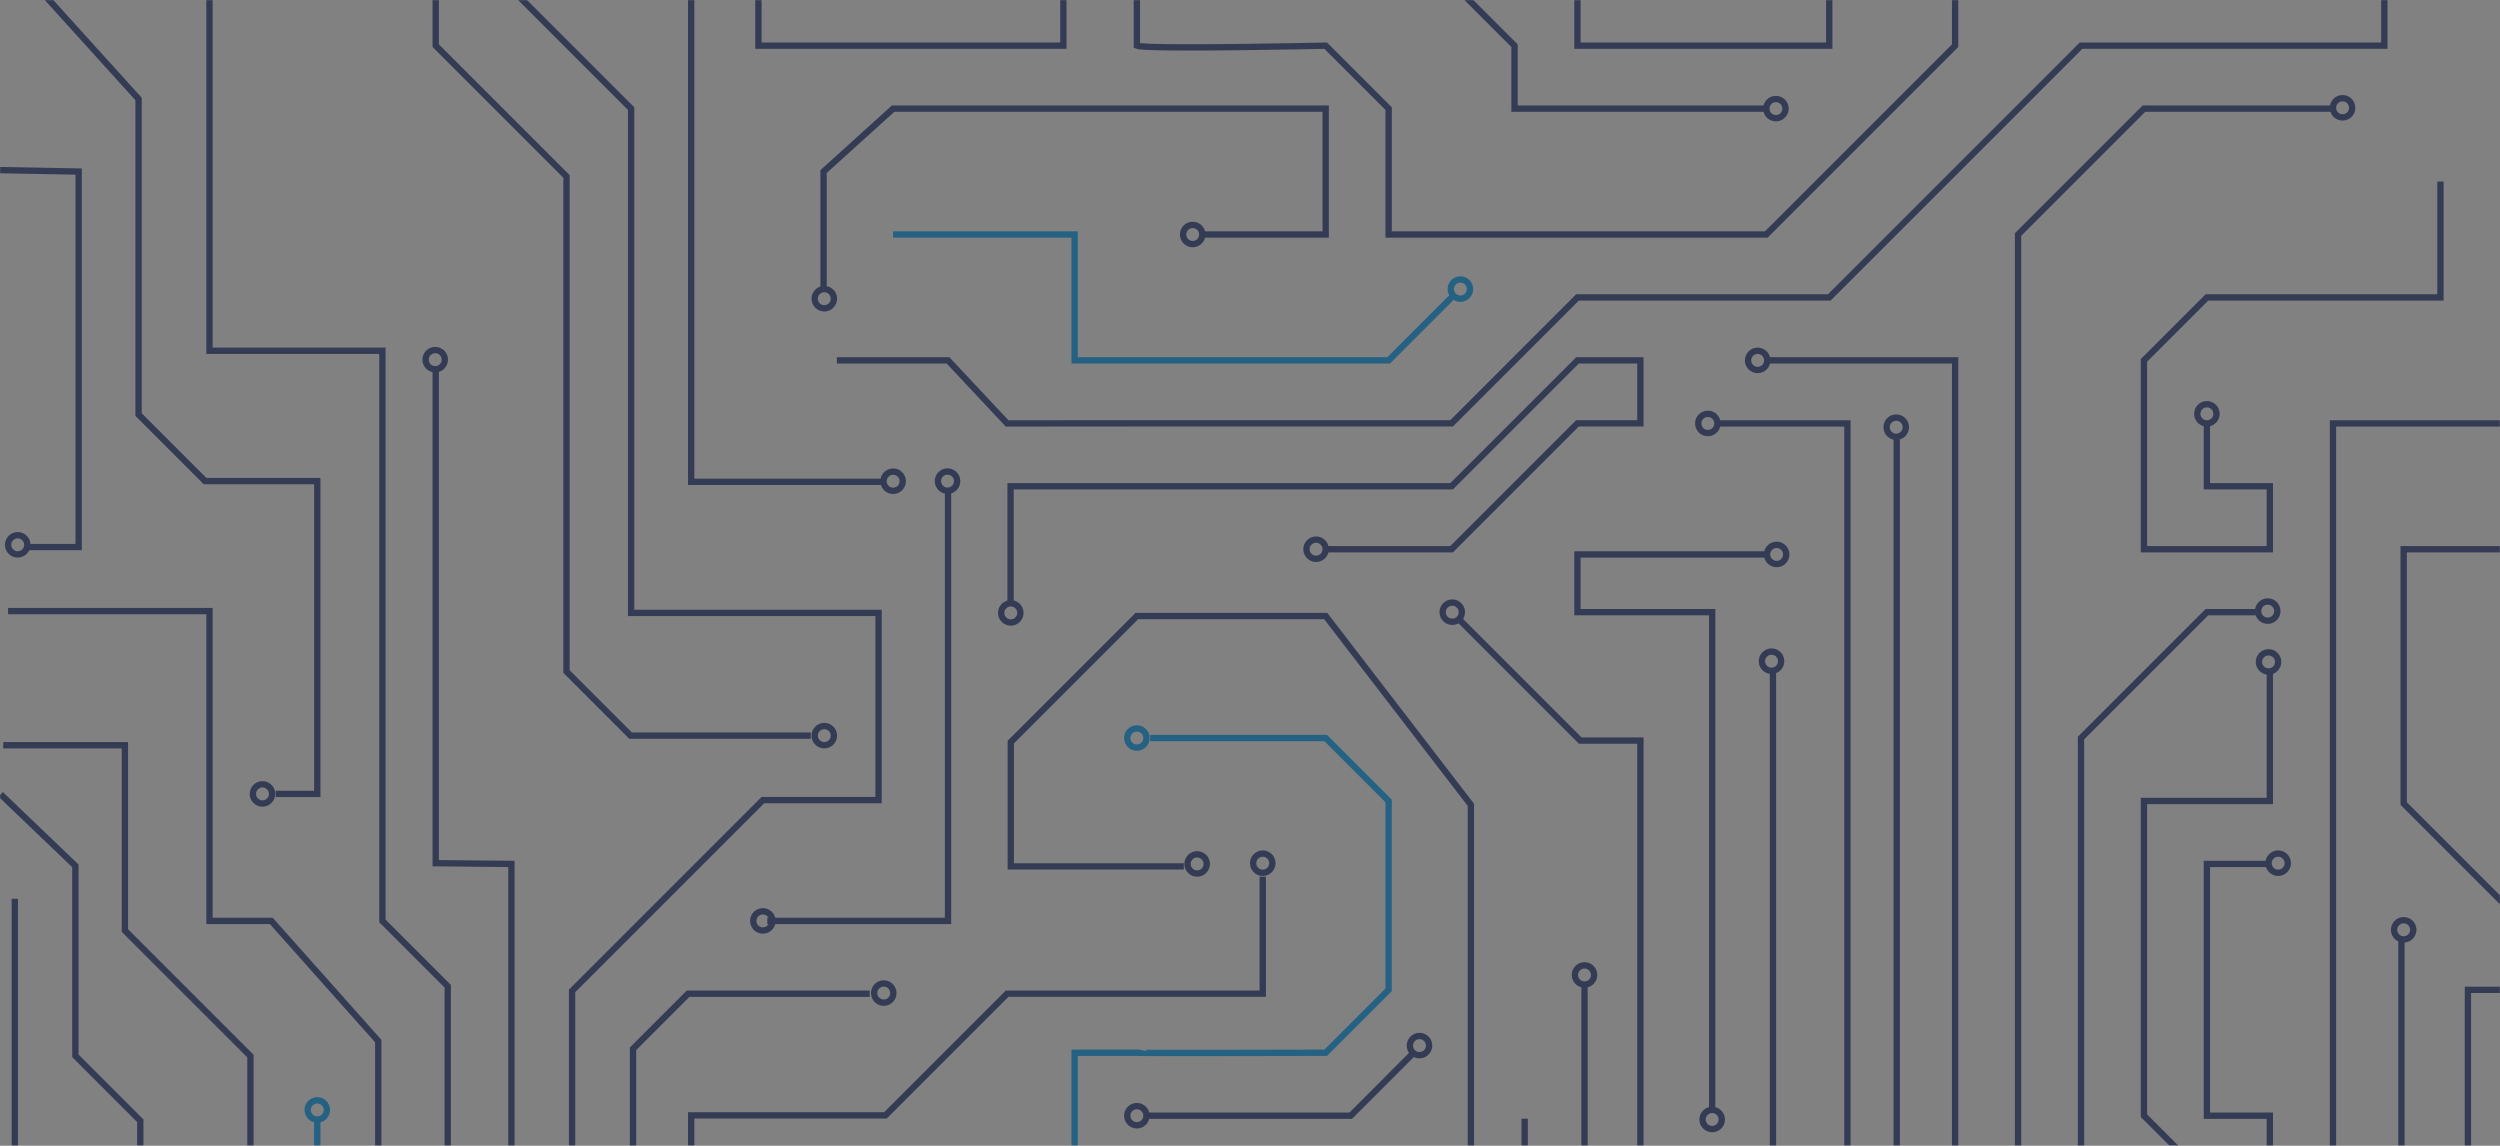 <?xml version="1.0" encoding="UTF-8"?>
<svg width="1582px" height="725px" viewBox="0 0 1582 725" version="1.1" xmlns="http://www.w3.org/2000/svg" xmlns:xlink="http://www.w3.org/1999/xlink">
    <rect x="0" y="0" width="1582" height="725" fill="#808080" stroke="none"/>
    <!-- Generator: Sketch 52.5 (67469) - http://www.bohemiancoding.com/sketch -->
    <title>Group 2</title>
    <desc>Created with Sketch.</desc>
    <defs>
        <rect id="path-1" x="0" y="0" width="1582" height="725"></rect>
    </defs>
    <g id="Page-1" stroke="none" stroke-width="1" fill="none" fill-rule="evenodd">
        <g id="Group-2">
            <mask id="mask-2" fill="white">
                <use xlink:href="#path-1"></use>
            </mask>
            <use id="Mask" fill-opacity="0.01" fill="#FFFFFF" fill-rule="nonzero" xlink:href="#path-1"></use>
            <g mask="url(#mask-2)">
                <g transform="translate(-1, -16)">
                    <g id="Group" stroke="none" stroke-width="1" fill-rule="evenodd" transform="translate(6, 78)">
                        <path d="M919.449,127.01 C922.806,126.837 925.389,123.974 925.217,120.614 C925.041,117.257 922.178,114.674 918.821,114.847 C915.461,115.023 912.881,117.885 913.053,121.243 C913.226,124.603 916.092,127.183 919.449,127.01 Z" id="Path" stroke="#246182" stroke-width="4"></path>
                        <path d="M893.568,605.734 C896.927,605.559 899.509,602.696 899.333,599.338 C899.16,595.981 896.298,593.399 892.939,593.571 C889.58,593.747 887,596.61 887.173,599.967 C887.346,603.325 890.208,605.907 893.568,605.734 Z" id="Path" stroke="#343B54" stroke-width="4"></path>
                        <path d="M794.383,490.307 C797.74,490.134 800.321,487.272 800.146,483.911 C799.975,480.554 797.111,477.971 793.751,478.147 C790.394,478.32 787.812,481.183 787.986,484.54 C788.159,487.9 791.023,490.48 794.383,490.307 Z" id="Path" stroke="#343B54" stroke-width="4"></path>
                        <path d="M828.122,291.624 C831.48,291.451 834.063,288.588 833.89,285.228 C833.715,281.871 830.852,279.288 827.495,279.463 C824.136,279.636 821.554,282.499 821.727,285.859 C821.903,289.216 824.765,291.797 828.122,291.624 Z" id="Path" stroke="#343B54" stroke-width="4"></path>
                        <path d="M750.054,92.473 C753.412,92.299 755.994,89.434 755.821,86.077 C755.645,82.719 752.783,80.137 749.426,80.312 C746.064,80.485 743.485,83.348 743.658,86.706 C743.832,90.066 746.697,92.646 750.054,92.473 Z" id="Path" stroke="#343B54" stroke-width="4"></path>
                        <path d="M1119.113,12.813 C1122.472,12.637 1125.054,9.775 1124.881,6.417 C1124.706,3.057 1121.842,0.477 1118.485,0.65 C1115.126,0.823 1112.545,3.688 1112.718,7.046 C1112.891,10.403 1115.756,12.985 1119.113,12.813 Z" id="Path" stroke="#343B54" stroke-width="4"></path>
                        <path d="M1107.564,172.132 C1110.922,171.96 1113.505,169.097 1113.33,165.737 C1113.157,162.38 1110.293,159.797 1106.936,159.972 C1103.576,160.145 1100.996,163.008 1101.169,166.368 C1101.342,169.725 1104.206,172.305 1107.564,172.132 Z" id="Path" stroke="#343B54" stroke-width="4"></path>
                        <path d="M1391.837,205.945 C1395.194,205.772 1397.776,202.909 1397.604,199.549 C1397.428,196.192 1394.566,193.609 1391.208,193.785 C1387.848,193.958 1385.268,196.82 1385.441,200.178 C1385.614,203.538 1388.48,206.118 1391.837,205.945 Z" id="Path" stroke="#343B54" stroke-width="4"></path>
                        <path d="M714.72,411.115 C718.081,410.941 720.661,408.078 720.488,404.721 C720.314,401.361 717.449,398.781 714.092,398.954 C710.734,399.127 708.152,401.99 708.325,405.35 C708.501,408.707 711.363,411.29 714.72,411.115 Z" id="Path" stroke="#246182" stroke-width="4"></path>
                        <path d="M634.937,331.923 C638.294,331.75 640.876,328.887 640.704,325.527 C640.529,322.17 637.666,319.588 634.308,319.763 C630.949,319.936 628.368,322.798 628.541,326.156 C628.714,329.516 631.58,332.096 634.937,331.923 Z" id="Path" stroke="#343B54" stroke-width="4"></path>
                        <path d="M752.864,490.776 C756.221,490.602 758.804,487.739 758.631,484.38 C758.456,481.022 755.592,478.442 752.235,478.615 C748.875,478.788 746.295,481.651 746.468,485.011 C746.643,488.368 749.506,490.951 752.864,490.776 Z" id="Path" stroke="#343B54" stroke-width="4"></path>
                        <path d="M554.553,572.499 C557.914,572.324 560.494,569.461 560.321,566.104 C560.147,562.746 557.282,560.163 553.924,560.336 C550.567,560.512 547.985,563.375 548.158,566.732 C548.333,570.092 551.196,572.672 554.553,572.499 Z" id="Path" stroke="#343B54" stroke-width="4"></path>
                        <path d="M478.056,526.83 C481.414,526.657 483.996,523.794 483.821,520.434 C483.647,517.077 480.785,514.494 477.424,514.67 C474.067,514.843 471.487,517.706 471.66,521.063 C471.833,524.423 474.696,527.003 478.056,526.83 Z" id="Path" stroke="#343B54" stroke-width="4"></path>
                        <path d="M516.929,409.59 C520.29,409.415 522.87,406.552 522.697,403.194 C522.524,399.837 519.659,397.255 516.301,397.427 C512.944,397.603 510.361,400.465 510.534,403.823 C510.709,407.183 513.572,409.763 516.929,409.59 Z" id="Path" stroke="#343B54" stroke-width="4"></path>
                        <path d="M560.489,248.601 C563.848,248.428 566.428,245.563 566.255,242.206 C566.083,238.848 563.217,236.265 559.86,236.439 C556.502,236.614 553.919,239.477 554.092,242.834 C554.268,246.194 557.131,248.774 560.489,248.601 Z" id="Path" stroke="#343B54" stroke-width="4"></path>
                        <path d="M594.916,248.523 C598.273,248.35 600.856,245.487 600.68,242.128 C600.507,238.77 597.644,236.188 594.285,236.363 C590.927,236.536 588.347,239.399 588.52,242.759 C588.693,246.116 591.556,248.696 594.916,248.523 Z" id="Path" stroke="#343B54" stroke-width="4"></path>
                        <path d="M270.718,171.673 C274.075,171.5 276.658,168.637 276.485,165.277 C276.31,161.92 273.447,159.337 270.09,159.513 C266.73,159.686 264.149,162.548 264.322,165.906 C264.495,169.266 267.361,171.846 270.718,171.673 Z" id="Path" stroke="#343B54" stroke-width="4"></path>
                        <path d="M161.413,446.473 C164.77,446.297 167.353,443.434 167.177,440.077 C167.005,436.719 164.141,434.137 160.781,434.309 C157.424,434.485 154.844,437.348 155.017,440.705 C155.19,444.063 158.053,446.645 161.413,446.473 Z" id="Path" stroke="#343B54" stroke-width="4"></path>
                        <path d="M6.527,288.833 C9.884,288.661 12.467,285.798 12.292,282.44 C12.119,279.08 9.256,276.5 5.899,276.673 C2.539,276.846 -0.042,279.709 0.132,283.069 C0.304,286.426 3.167,289.009 6.527,288.833 Z" id="Path" stroke="#343B54" stroke-width="4"></path>
                        <path d="M196.093,646.445 C199.45,646.272 202.033,643.407 201.86,640.049 C201.684,636.692 198.822,634.109 195.464,634.282 C192.104,634.458 189.524,637.32 189.697,640.678 C189.87,644.038 192.735,646.618 196.093,646.445 Z" id="Stroke-37" stroke="#246182" stroke-width="4"></path>
                        <path d="M1477.702,12.302 C1481.062,12.128 1483.642,9.266 1483.47,5.906 C1483.297,2.548 1480.434,-0.034 1477.074,0.139 C1473.717,0.314 1471.134,3.177 1471.309,6.535 C1471.482,9.895 1474.345,12.475 1477.702,12.302 Z" id="Path" stroke="#343B54" stroke-width="4"></path>
                        <path d="M1430.338,330.783 C1433.695,330.608 1436.275,327.745 1436.102,324.387 C1435.93,321.027 1433.066,318.447 1429.707,318.621 C1426.35,318.796 1423.767,321.659 1423.942,325.016 C1424.115,328.374 1426.977,330.956 1430.338,330.783 Z" id="Path" stroke="#343B54" stroke-width="4"></path>
                        <path d="M1430.847,362.949 C1434.204,362.776 1436.787,359.911 1436.614,356.554 C1436.438,353.196 1433.576,350.613 1430.219,350.787 C1426.858,350.962 1424.278,353.825 1424.451,357.182 C1424.627,360.542 1427.489,363.122 1430.847,362.949 Z" id="Path" stroke="#343B54" stroke-width="4"></path>
                        <path d="M1436.935,490.308 C1440.296,490.135 1442.876,487.27 1442.703,483.912 C1442.527,480.555 1439.665,477.972 1436.307,478.145 C1432.949,478.32 1430.367,481.183 1430.54,484.541 C1430.716,487.9 1433.578,490.481 1436.935,490.308 Z" id="Path" stroke="#343B54" stroke-width="4"></path>
                        <path d="M516.932,133.099 C520.289,132.926 522.872,130.063 522.696,126.706 C522.523,123.346 519.661,120.765 516.301,120.938 C512.943,121.111 510.36,123.974 510.536,127.334 C510.709,130.691 513.572,133.274 516.932,133.099 Z" id="Path" stroke="#343B54" stroke-width="4"></path>
                        <path d="M714.721,650.097 C718.078,649.924 720.661,647.058 720.488,643.702 C720.313,640.345 717.45,637.761 714.092,637.937 C710.733,638.11 708.153,640.972 708.325,644.331 C708.498,647.691 711.364,650.27 714.721,650.097 Z" id="Stroke-45" stroke="#343B54" stroke-width="4"></path>
                        <path d="M1119.569,294.924 C1122.927,294.751 1125.51,291.888 1125.334,288.528 C1125.161,285.171 1122.298,282.589 1118.939,282.764 C1115.581,282.937 1112.998,285.8 1113.174,289.157 C1113.347,292.517 1116.21,295.097 1119.569,294.924 Z" id="Path" stroke="#343B54" stroke-width="4"></path>
                        <path d="M914.301,331.468 C917.658,331.293 920.238,328.43 920.066,325.073 C919.892,321.715 917.029,319.133 913.669,319.306 C910.312,319.481 907.73,322.344 907.904,325.702 C908.077,329.061 910.941,331.642 914.301,331.468 Z" id="Path" stroke="#343B54" stroke-width="4"></path>
                        <path d="M1076.037,212.033 C1079.398,211.86 1081.978,208.998 1081.805,205.638 C1081.632,202.28 1078.769,199.698 1075.408,199.873 C1072.051,200.046 1069.469,202.909 1069.644,206.269 C1069.817,209.626 1072.68,212.207 1076.037,212.033 Z" id="Path" stroke="#343B54" stroke-width="4"></path>
                        <path d="M1116.336,362.494 C1119.693,362.319 1122.276,359.456 1122.104,356.099 C1121.928,352.741 1119.066,350.159 1115.708,350.332 C1112.351,350.507 1109.768,353.37 1109.941,356.727 C1110.116,360.085 1112.979,362.668 1116.336,362.494 Z" id="Path" stroke="#343B54" stroke-width="4"></path>
                        <path d="M1078.785,652.499 C1082.143,652.326 1084.726,649.463 1084.55,646.103 C1084.377,642.746 1081.515,640.163 1078.154,640.339 C1074.797,640.511 1072.217,643.374 1072.39,646.734 C1072.563,650.091 1075.426,652.674 1078.785,652.499 Z" id="Path" stroke="#343B54" stroke-width="4"></path>
                        <path d="M997.995,561.037 C1001.353,560.863 1003.933,558.001 1003.76,554.641 C1003.587,551.283 1000.724,548.701 997.364,548.876 C994.007,549.049 991.424,551.912 991.6,555.27 C991.773,558.629 994.635,561.21 997.995,561.037 Z" id="Path" stroke="#343B54" stroke-width="4"></path>
                        <path d="M1195.246,214.404 C1198.604,214.231 1201.186,211.366 1201.013,208.008 C1200.838,204.651 1197.975,202.068 1194.617,202.241 C1191.26,202.417 1188.677,205.279 1188.85,208.637 C1189.025,211.997 1191.889,214.577 1195.246,214.404 Z" id="Path" stroke="#343B54" stroke-width="4"></path>
                        <path d="M1516.363,532.464 C1519.721,532.291 1522.304,529.426 1522.128,526.068 C1521.955,522.711 1519.093,520.129 1515.735,520.304 C1512.375,520.477 1509.795,523.34 1509.968,526.697 C1510.141,530.057 1513.004,532.637 1516.363,532.464 Z" id="Path" stroke="#343B54" stroke-width="4"></path>
                    </g>
                    <polyline id="Path" stroke="#246182" stroke-width="4" points="919.559 204.222 879.728 244.053 720.408 244.053 681.022 244.053 681.022 164.391 566.175 164.391"></polyline>
                    <polyline id="Path" stroke="#343B54" stroke-width="4" points="1357.692 1186.116 1357.692 1061.888 1397.524 1022.058 1397.524 761.847 1357.692 722.016 1357.692 522.865 1437.352 522.865 1437.352 440.969"></polyline>
                    <polyline id="Path" stroke="#343B54" stroke-width="4" points="1603.36 978.053 1509.817 978.053 1437.352 978.053 1437.352 722.016 1397.524 722.016 1397.524 562.694 1436.541 562.694"></polyline>
                    <polyline id="Path" stroke="#343B54" stroke-width="4" points="1397.524 283.884 1397.524 323.712 1437.352 323.712 1437.352 363.543 1357.692 363.543 1357.692 244.052 1397.524 204.222 1437.352 204.222 1472.92 204.222 1545.322 204.222 1545.322 130.924"></polyline>
                    <polyline id="Path" stroke="#343B54" stroke-width="4" points="1431.775 403.375 1397.524 403.375 1317.861 483.034 1317.861 960.999"></polyline>
                    <polyline id="Path" stroke="#343B54" stroke-width="4" points="1278.033 833.779 1278.033 164.392 1357.692 84.733 1437.352 84.733 1477.3 84.733"></polyline>
                    <polyline id="Path" stroke="#343B54" stroke-width="4" points="530.578 244.052 600.914 244.052 638.304 283.951 720.408 283.884 919.558 283.884 999.219 204.221 1158.541 204.221 1317.861 44.901 1437.352 44.901 1509.817 44.901 1509.817 5.07"></polyline>
                    <polyline id="Path" stroke="#343B54" stroke-width="4" points="839.899 363.543 919.558 363.543 999.219 283.884 1039.05 283.884 1039.05 244.052 999.219 244.052 919.558 323.712 720.408 323.712 640.499 323.712 640.499 397.754"></polyline>
                    <polyline id="Path" stroke="#343B54" stroke-width="4" points="760.236 164.392 839.899 164.392 839.899 84.73 720.408 84.73 566.175 84.73 522.148 124.561 522.148 199.589"></polyline>
                    <path d="M1238.201,5.07 L1238.201,44.901 L1118.71,164.392 L879.727,164.392 L879.727,84.73 L839.899,44.901 C839.899,44.901 726.204,47.379 720.408,44.901 L720.408,5.07" id="Path" stroke="#343B54" stroke-width="4"></path>
                    <polyline id="Path" stroke="#343B54" stroke-width="4" points="1158.541 5.07 1158.541 44.901 999.219 44.901 999.219 5.07"></polyline>
                    <polyline id="Path" stroke="#343B54" stroke-width="4" points="919.558 5.07 959.39 44.901 959.39 84.73 1118.71 84.73"></polyline>
                    <polyline id="Path" stroke="#343B54" stroke-width="4" points="727.643 722.017 855.724 722.017 895.555 682.186"></polyline>
                    <polyline id="Path" stroke="#343B54" stroke-width="4" points="1238.201 833.777 1238.201 244.052 1118.71 244.052"></polyline>
                    <path d="M750.587,830.797 L714.785,830.797 L480.93,830.797 L480.93,764.359 L681.021,764.359 L681.021,682.185 L720.407,682.185 C720.582,682.495 839.899,682.185 839.899,682.185 L879.727,642.356 L879.727,522.865 L839.899,483.034 L728.837,483.034" id="Stroke-9" stroke="#246182" stroke-width="4"></path>
                    <polyline id="Path" stroke="#343B54" stroke-width="4" points="636.78 1186.107 636.78 1151.575 438.383 1151.575 438.383 721.811 480.929 721.811 561.289 721.811 638.305 644.792 720.406 644.792 800.066 644.792 800.066 570.753"></polyline>
                    <polyline id="Path" stroke="#343B54" stroke-width="4" points="861.161 830.45 931.769 759.734 931.769 525.301 839.897 405.81 720.406 405.81 640.622 485.594 640.622 564.255 750.119 564.255"></polyline>
                    <polyline id="Path" stroke="#343B54" stroke-width="4" points="673.901 5.07 673.901 44.901 480.931 44.901 480.931 5.07"></polyline>
                    <polyline id="Path" stroke="#343B54" stroke-width="4" points="438.384 5.071 438.384 320.902 560.239 320.902"></polyline>
                    <polyline id="Path" stroke="#343B54" stroke-width="4" points="486.55 598.749 600.916 598.749 600.916 326.523"></polyline>
                    <polyline id="Path" stroke="#343B54" stroke-width="4" points="315.928 0.292 400.371 84.732 400.371 403.842 480.93 403.842 556.959 403.842 556.959 522.317 483.742 522.317 363.015 643.041 363.015 1074.382"></polyline>
                    <polyline id="Path" stroke="#343B54" stroke-width="4" points="551.341 644.8 436.445 644.8 401.586 679.656 401.586 1080.49 401.586 1178.146"></polyline>
                    <polyline id="Path" stroke="#343B54" stroke-width="4" points="276.718 5.071 276.718 44.901 359.482 127.665 359.482 440.968 400.022 481.509 514.029 481.509"></polyline>
                    <polyline id="Path" stroke="#343B54" stroke-width="4" points="276.718 249.673 276.718 562.227 324.614 562.694 324.614 642.357 324.614 844.049 324.614 1120.319 357.577 1153.282 357.577 1186.106"></polyline>
                    <polyline id="Stroke-33" stroke="#246182" stroke-width="4" points="201.778 724.388 201.778 841.509 201.778 1007.271 293.703 1007.271 293.703 1080.138 164.308 1080.138 132.166 1080.138 132.166 1183.67"></polyline>
                    <polyline id="Path" stroke="#343B54" stroke-width="4" points="175.465 518.391 201.779 518.391 201.779 320.443 164.309 320.443 130.771 320.443 88.686 278.356 88.686 78.642 19.688 2.405"></polyline>
                    <polyline id="Path" stroke="#343B54" stroke-width="4" points="240.372 917.392 240.372 674.811 172.675 598.75 133.561 598.75 133.561 402.701 47.973 402.701 6.122 402.701"></polyline>
                    <polyline id="Path" stroke="#343B54" stroke-width="4" points="133.561 5.071 133.561 237.962 164.309 237.962 242.994 237.962 242.994 598.75 284.328 640.082 284.328 965.695 248.303 965.871"></polyline>
                    <polyline id="Path" stroke="#343B54" stroke-width="4" points="0.033 123.636 50.762 124.562 50.762 362.183 18.301 362.183"></polyline>
                    <polyline id="Path" stroke="#343B54" stroke-width="4" points="3.038 487.599 80.049 487.599 80.049 604.839 159.48 684.268 159.48 754.778 130.257 754.778"></polyline>
                    <polyline id="Path" stroke="#343B54" stroke-width="4" points="1.432 518.666 48.697 563.906 48.697 684.133 89.776 725.212 89.776 841.506 89.776 964.389 57.325 996.229"></polyline>
                    <polyline id="Path" stroke="#343B54" stroke-width="4" points="10.386 584.777 10.386 801.283 43.79 801.283 43.79 921.169 0.033 921.169"></polyline>
                    <polyline id="Path" stroke="#343B54" stroke-width="4" points="1201.247 292.404 1201.247 833.812 965.797 833.812 965.797 723.905"></polyline>
                    <polyline id="Path" stroke="#343B54" stroke-width="4" points="1003.68 639.046 1003.68 800.069 1127.656 800.069 1170.048 757.677 1170.048 283.954 1088.171 283.954"></polyline>
                    <polyline id="Path" stroke="#343B54" stroke-width="4" points="924.68 408.336 1000.965 484.623 1039.05 484.623 1039.05 762.675 1122.93 762.675 1122.93 440.969"></polyline>
                    <polyline id="Path" stroke="#343B54" stroke-width="4" points="1084.473 718.328 1084.473 403.375 999.218 403.375 999.218 366.842 1119.62 366.842"></polyline>
                    <polyline id="Path" stroke="#343B54" stroke-width="4" points="1603.359 283.952 1477.299 283.952 1477.299 642.355 1477.299 881.338"></polyline>
                    <polyline id="Path" stroke="#343B54" stroke-width="4" points="1603.359 363.544 1522.05 363.544 1522.05 524.482 1602.915 605.348"></polyline>
                    <polyline id="Path" stroke="#343B54" stroke-width="4" points="1520.641 610.471 1520.641 918.36 1603.359 918.36"></polyline>
                    <polyline id="Path" stroke="#343B54" stroke-width="4" points="1603.359 642.355 1562.704 642.355 1562.704 881.338 1603.359 881.338"></polyline>
                </g>
            </g>
        </g>
    </g>
</svg>